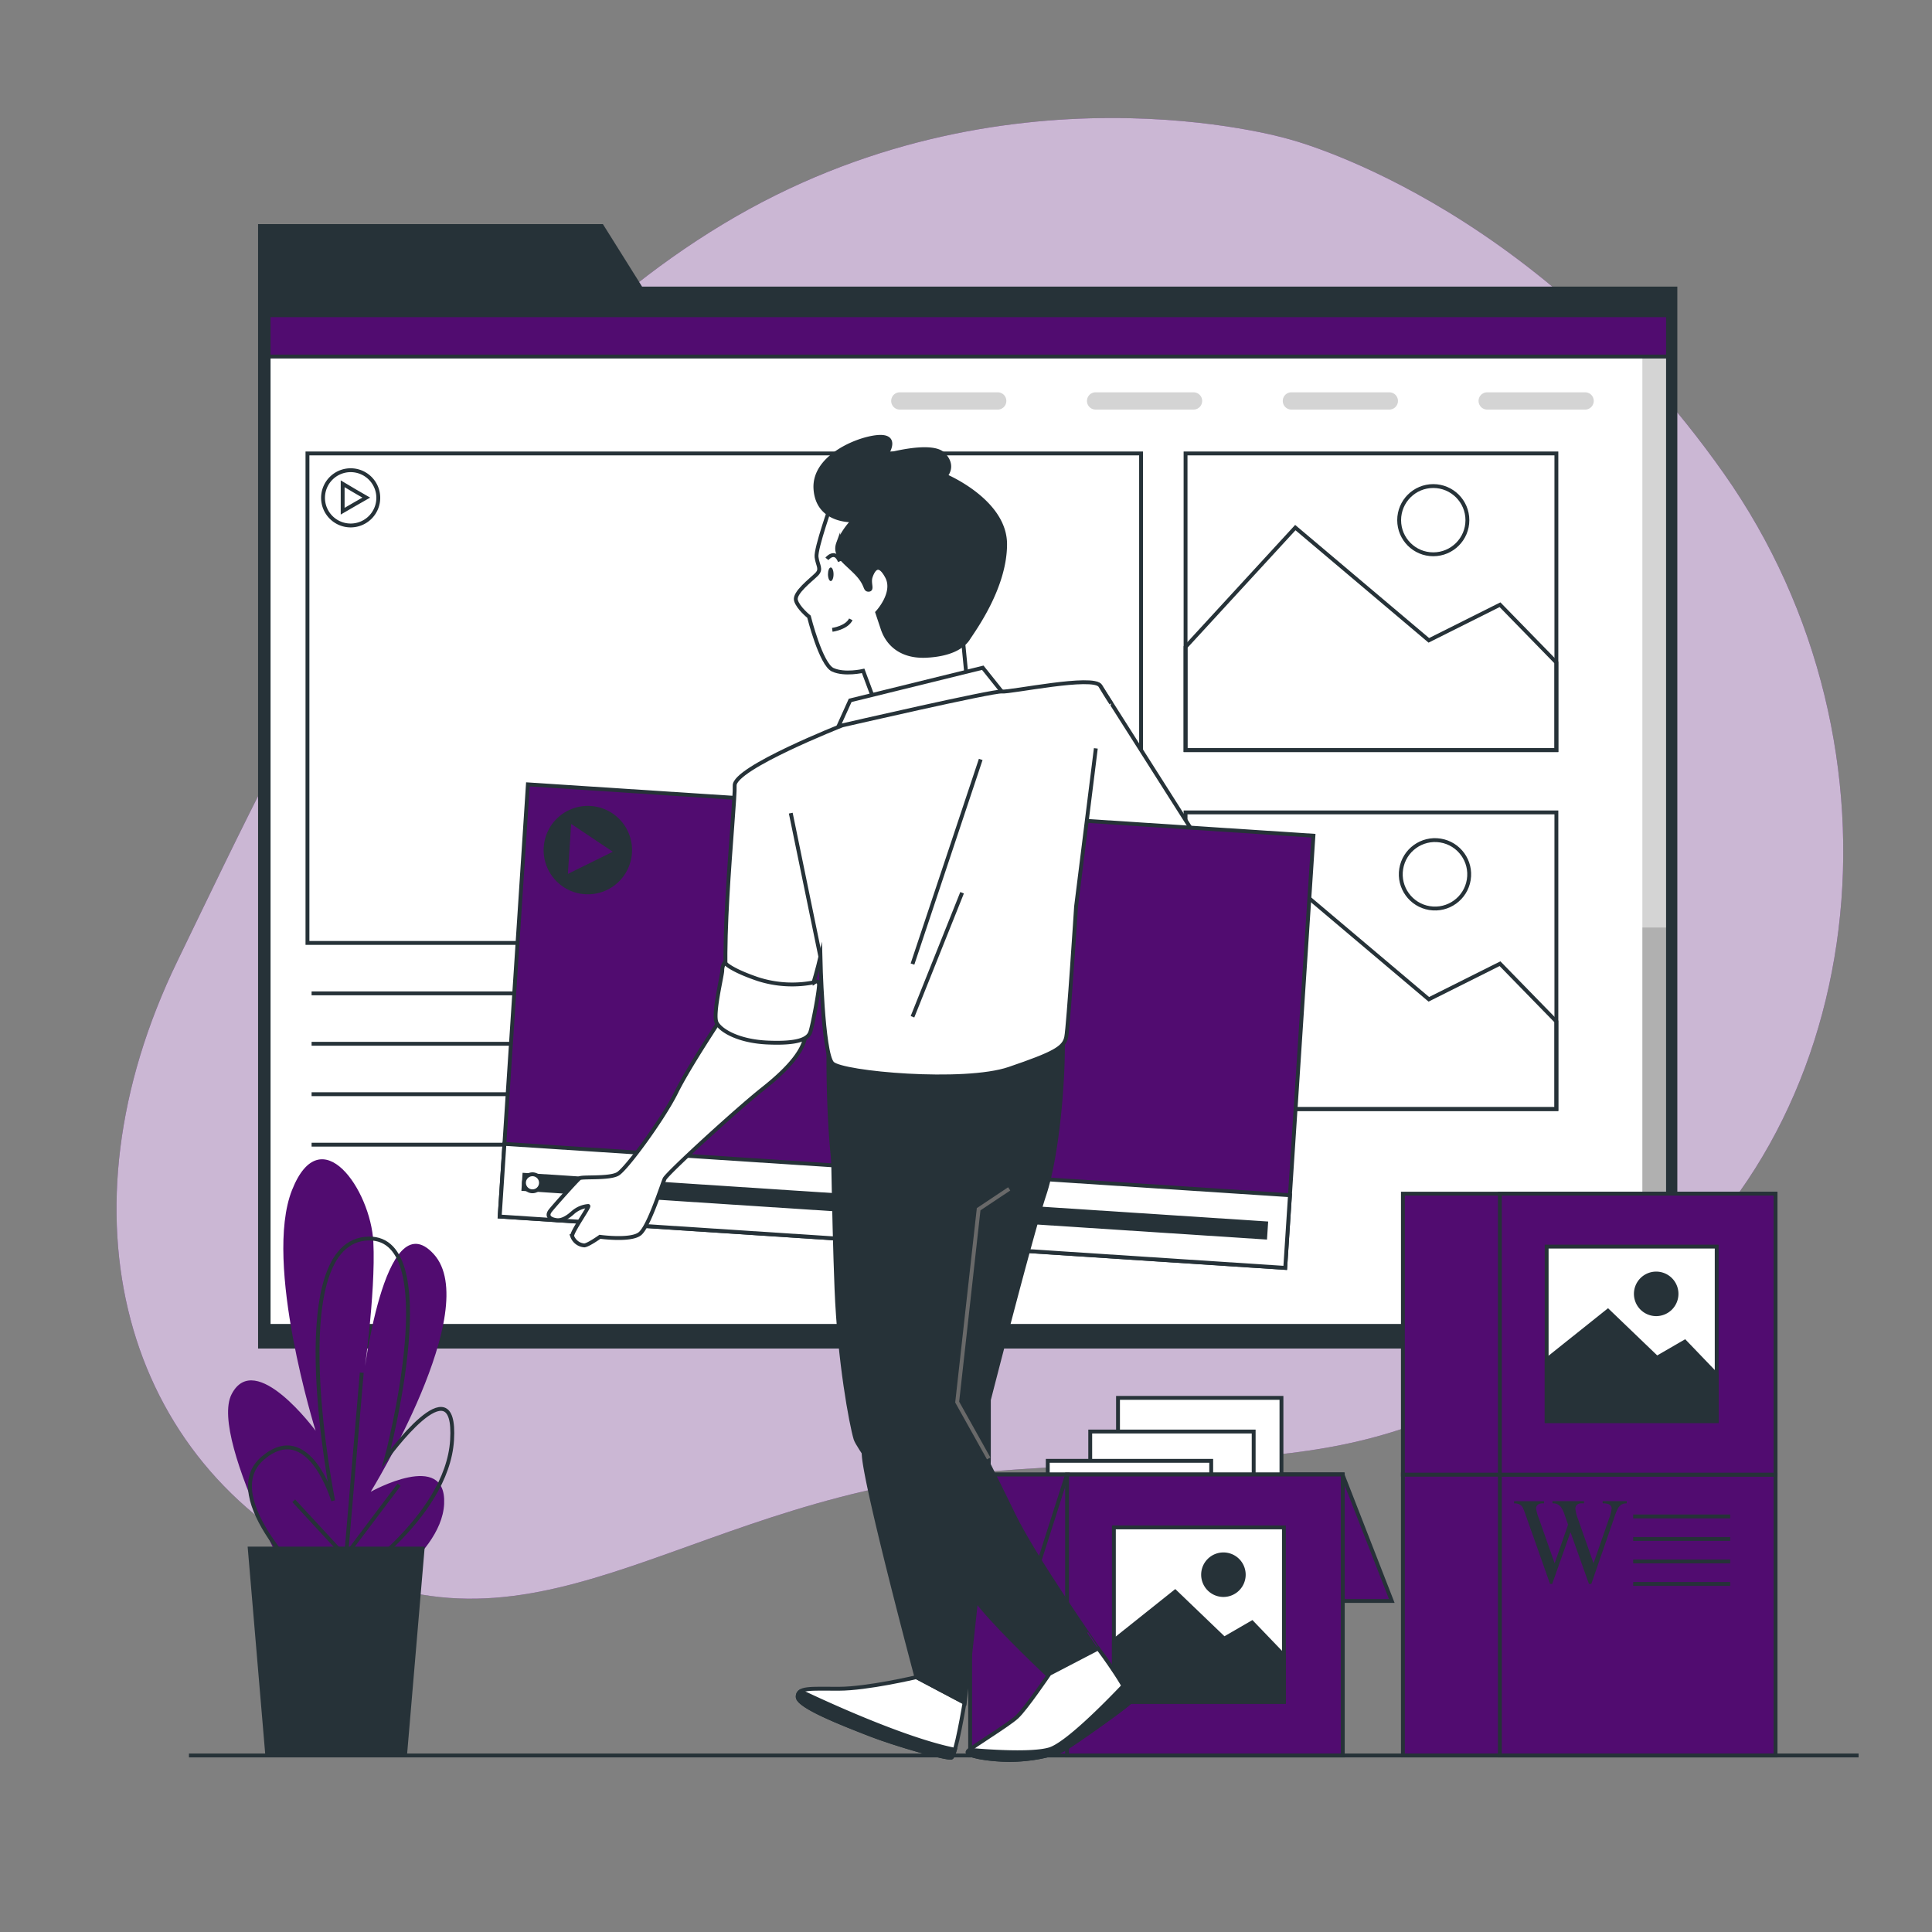 <svg xmlns="http://www.w3.org/2000/svg" xmlns:xlink="http://www.w3.org/1999/xlink" viewBox="0 0 500 500"><rect x="0" y="0" width="500" height="500" fill="#808080" stroke="none"/><defs><clipPath id="freepik--clip-path--inject-2"><rect x="69.52" y="81.58" width="362.16" height="261.56" style="fill:#fff;stroke:#263238;stroke-linecap:round;stroke-linejoin:round"></rect></clipPath></defs><g id="freepik--background-simple--inject-2"><path d="M333.11,35.89S259.66,14.26,187.13,58,77.62,183.33,45.89,248.78,31.75,378.36,86.71,405.29s92.77-18.61,170.17-24.54,98.14,3.71,162.63-41.6S496.27,193.69,446.1,122.5,333.11,35.89,333.11,35.89Z" style="fill:#510C70"></path><path d="M333.11,35.89S259.66,14.26,187.13,58,77.62,183.33,45.89,248.78,31.75,378.36,86.71,405.29s92.77-18.61,170.17-24.54,98.14,3.71,162.63-41.6S496.27,193.69,446.1,122.5,333.11,35.89,333.11,35.89Z" style="fill:#fff;opacity:0.7"></path></g><g id="freepik--Page--inject-2"><polygon points="166.16 74.17 156.03 58 66.79 58 66.79 74.17 66.79 79.99 66.79 349 434.09 349 434.09 74.17 166.16 74.17" style="fill:#263238"></polygon><rect x="69.52" y="81.58" width="362.16" height="261.56" style="fill:#fff"></rect><g style="clip-path:url(#freepik--clip-path--inject-2)"><rect x="425.04" y="79.34" width="8.41" height="265.78" style="opacity:0.17"></rect><rect x="425.04" y="240.04" width="8.41" height="102.93" style="opacity:0.17"></rect><rect x="68.08" y="78.05" width="364.07" height="14.23" style="fill:#510C70;stroke:#263238;stroke-miterlimit:10"></rect></g><rect x="69.52" y="81.58" width="362.16" height="261.56" style="fill:none;stroke:#263238;stroke-linecap:round;stroke-linejoin:round"></rect><g style="opacity:0.17"><path d="M258.21,106H232.87a2.23,2.23,0,0,1-2.23-2.24h0a2.23,2.23,0,0,1,2.23-2.23h25.34a2.23,2.23,0,0,1,2.23,2.23h0A2.23,2.23,0,0,1,258.21,106Z"></path><path d="M308.88,106H283.54a2.23,2.23,0,0,1-2.23-2.24h0a2.23,2.23,0,0,1,2.23-2.23h25.34a2.23,2.23,0,0,1,2.24,2.23h0A2.24,2.24,0,0,1,308.88,106Z"></path><path d="M359.55,106H334.22a2.24,2.24,0,0,1-2.24-2.24h0a2.23,2.23,0,0,1,2.24-2.23h25.33a2.23,2.23,0,0,1,2.24,2.23h0A2.24,2.24,0,0,1,359.55,106Z"></path><path d="M410.23,106H384.89a2.24,2.24,0,0,1-2.24-2.24h0a2.23,2.23,0,0,1,2.24-2.23h25.34a2.23,2.23,0,0,1,2.23,2.23h0A2.23,2.23,0,0,1,410.23,106Z"></path></g><rect x="79.57" y="117.35" width="215.74" height="126.68" style="fill:none;stroke:#263238;stroke-miterlimit:10"></rect><line x1="80.64" y1="257.08" x2="142.52" y2="257.08" style="fill:none;stroke:#263238;stroke-miterlimit:10"></line><line x1="80.64" y1="270.13" x2="142.52" y2="270.13" style="fill:none;stroke:#263238;stroke-miterlimit:10"></line><line x1="80.64" y1="283.18" x2="142.52" y2="283.18" style="fill:none;stroke:#263238;stroke-miterlimit:10"></line><line x1="80.64" y1="296.24" x2="142.52" y2="296.24" style="fill:none;stroke:#263238;stroke-miterlimit:10"></line><path d="M90.75,121.69a7.15,7.15,0,1,0,7.15,7.15A7.15,7.15,0,0,0,90.75,121.69Zm1,8.83-3.07,1.78v-7.1L91.71,127l3.08,1.78Z" style="fill:none;stroke:#263238;stroke-miterlimit:10"></path><rect x="306.82" y="117.35" width="95.97" height="76.78" style="fill:none;stroke:#263238;stroke-miterlimit:10"></rect><polygon points="402.79 171.46 388.2 156.5 369.78 165.72 335.23 136.54 306.82 167.44 306.82 194.13 402.79 194.13 402.79 171.46" style="fill:none;stroke:#263238;stroke-miterlimit:10"></polygon><circle cx="370.93" cy="134.62" r="8.83" style="fill:none;stroke:#263238;stroke-miterlimit:10"></circle><rect x="306.82" y="210.25" width="95.97" height="76.78" style="fill:none;stroke:#263238;stroke-miterlimit:10"></rect><polygon points="402.79 264.36 388.2 249.4 369.78 258.62 335.23 229.44 306.82 260.34 306.82 287.02 402.79 287.02 402.79 264.36" style="fill:none;stroke:#263238;stroke-miterlimit:10"></polygon><circle cx="370.93" cy="227.52" r="8.83" transform="matrix(0.16, -0.99, 0.99, 0.16, 86.78, 557.09)" style="fill:none;stroke:#263238;stroke-miterlimit:10"></circle></g><g id="freepik--Plants--inject-2"><path d="M80.32,419.17s-26.49-46.52-20.38-58.35,21.74,9.46,21.74,9.46S68.09,326.91,75.57,308s20.37,0,21.05,13.41-2.71,36.27-2.71,36.27,5.43-47.31,18.34-33.12-16.31,61.51-16.31,61.51,19.7-11,19,3.16S91.19,416,91.19,416" style="fill:#510C70"></path><path d="M80.55,410.5S56,387.63,68,377.38s18.22,11,18.22,11S73,323,94.38,320.6,100,377.38,100,377.38s18.23-25.24,17-4.73S88.72,410.5,88.72,410.5" style="fill:none;stroke:#263238;stroke-miterlimit:10"></path><line x1="92.59" y1="406.34" x2="76.02" y2="388.39" style="fill:none;stroke:#263238;stroke-miterlimit:10"></line><line x1="89.14" y1="407.72" x2="93.62" y2="355.25" style="fill:none;stroke:#263238;stroke-miterlimit:10"></line><line x1="88.45" y1="403.92" x2="103.29" y2="384.24" style="fill:none;stroke:#263238;stroke-miterlimit:10"></line><polygon points="109.92 400.26 64.09 400.26 68.67 454.31 105.33 454.31 109.92 400.26" style="fill:#263238"></polygon></g><g id="freepik--Boxes--inject-2"><polygon points="347.44 381.6 360.19 414.32 333.42 414.32 322.34 381.6 347.44 381.6" style="fill:#510C70;stroke:#263238;stroke-miterlimit:10"></polygon><rect x="289.34" y="361.77" width="42.3" height="38.81" style="fill:#fff;stroke:#263238;stroke-miterlimit:10"></rect><rect x="282.15" y="370.48" width="42.3" height="38.81" style="fill:#fff;stroke:#263238;stroke-miterlimit:10"></rect><rect x="271.16" y="378.06" width="42.3" height="38.81" style="fill:#fff;stroke:#263238;stroke-miterlimit:10"></rect><rect x="252.38" y="384.77" width="42.3" height="38.81" style="fill:#fff;stroke:#263238;stroke-miterlimit:10"></rect><rect x="251.07" y="381.6" width="96.44" height="72.71" style="fill:#510C70;stroke:#263238;stroke-miterlimit:10"></rect><rect x="276.16" y="381.6" width="71.34" height="72.71" style="fill:#510C70;stroke:#263238;stroke-miterlimit:10"></rect><polygon points="276.16 381.6 265.7 414.32 238.94 414.32 251.07 381.6 276.16 381.6" style="fill:#510C70;stroke:#263238;stroke-miterlimit:10"></polygon><rect x="288.27" y="395.29" width="44.01" height="45.15" style="fill:#fff;stroke:#263238;stroke-miterlimit:10"></rect><polygon points="332.28 428.48 324.04 419.9 316.81 424.08 304.13 411.91 288.4 424.46 288.27 424.75 288.27 440.44 332.28 440.44 332.28 428.48" style="fill:#263238;stroke:#263238;stroke-miterlimit:10"></polygon><path d="M321.88,407.53a5.26,5.26,0,1,1-5.26-5.26A5.26,5.26,0,0,1,321.88,407.53Z" style="fill:#263238;stroke:#263238;stroke-miterlimit:10"></path><rect x="401.34" y="361.77" width="42.3" height="38.81" style="fill:#fff;stroke:#263238;stroke-miterlimit:10"></rect><rect x="394.15" y="370.48" width="42.3" height="38.81" style="fill:#fff;stroke:#263238;stroke-miterlimit:10"></rect><rect x="383.16" y="378.06" width="42.3" height="38.81" style="fill:#fff;stroke:#263238;stroke-miterlimit:10"></rect><rect x="364.38" y="384.77" width="42.3" height="38.81" style="fill:#fff;stroke:#263238;stroke-miterlimit:10"></rect><rect x="363.07" y="381.6" width="96.44" height="72.71" style="fill:#510C70;stroke:#263238;stroke-miterlimit:10"></rect><rect x="388.16" y="381.6" width="71.34" height="72.71" style="fill:#510C70;stroke:#263238;stroke-miterlimit:10"></rect><path d="M421,388.5v.57a2.59,2.59,0,0,0-1.33.3,2.75,2.75,0,0,0-1,1.1,16.5,16.5,0,0,0-1,2.57l-5.84,16.88h-.61l-4.78-13.39-4.74,13.39h-.55L395,392.53c-.46-1.29-.75-2.06-.88-2.3a2,2,0,0,0-.84-.87,3.09,3.09,0,0,0-1.44-.29v-.57h7.75v.57h-.37a1.85,1.85,0,0,0-1.25.38,1.12,1.12,0,0,0-.44.89,10.89,10.89,0,0,0,.68,2.49l4.13,11.75,3.47-10-.61-1.76-.5-1.41a7.87,7.87,0,0,0-.72-1.36,1.94,1.94,0,0,0-.5-.49,2.58,2.58,0,0,0-.77-.4,3.42,3.42,0,0,0-.93-.1v-.57h8.16v.57h-.56a1.82,1.82,0,0,0-1.27.38,1.31,1.31,0,0,0-.4,1,9.8,9.8,0,0,0,.7,2.75l4,11.38,4-11.54a9.78,9.78,0,0,0,.68-2.65,1.13,1.13,0,0,0-.23-.67,1.18,1.18,0,0,0-.56-.43,4.59,4.59,0,0,0-1.53-.22v-.57Z" style="fill:#263238"></path><line x1="422.67" y1="392.45" x2="447.78" y2="392.45" style="fill:none;stroke:#263238;stroke-miterlimit:10"></line><line x1="422.67" y1="398.28" x2="447.78" y2="398.28" style="fill:none;stroke:#263238;stroke-miterlimit:10"></line><line x1="422.67" y1="404.1" x2="447.78" y2="404.1" style="fill:none;stroke:#263238;stroke-miterlimit:10"></line><line x1="422.67" y1="409.92" x2="447.78" y2="409.92" style="fill:none;stroke:#263238;stroke-miterlimit:10"></line><rect x="364.38" y="312.09" width="42.3" height="38.81" style="fill:#fff;stroke:#263238;stroke-miterlimit:10"></rect><rect x="363.07" y="308.92" width="96.44" height="72.71" style="fill:#510C70;stroke:#263238;stroke-miterlimit:10"></rect><rect x="388.16" y="308.92" width="71.34" height="72.71" style="fill:#510C70;stroke:#263238;stroke-miterlimit:10"></rect><rect x="400.27" y="322.62" width="44.01" height="45.15" style="fill:#fff;stroke:#263238;stroke-miterlimit:10"></rect><polygon points="444.28 355.8 436.04 347.22 428.81 351.4 416.13 339.23 400.4 351.79 400.27 352.07 400.27 367.76 444.28 367.76 444.28 355.8" style="fill:#263238;stroke:#263238;stroke-miterlimit:10"></polygon><path d="M433.88,334.85a5.26,5.26,0,1,1-5.26-5.26A5.26,5.26,0,0,1,433.88,334.85Z" style="fill:#263238;stroke:#263238;stroke-miterlimit:10"></path></g><g id="freepik--Character--inject-2"><path d="M284.74,177.49,310,217.25l-33.8-.28s.85-32.95,1.7-36.64S283.89,176.36,284.74,177.49Z" style="fill:#fff;stroke:#263238;stroke-miterlimit:10"></path><rect x="132.73" y="209.53" width="203.73" height="112.1" transform="translate(17.84 -14.75) rotate(3.74)" style="fill:#510C70;stroke:#263238;stroke-miterlimit:10"></rect><rect x="129.69" y="302.68" width="203.73" height="18.84" transform="translate(20.88 -14.46) rotate(3.74)" style="fill:#fff;stroke:#263238;stroke-miterlimit:10"></rect><rect x="134.86" y="309.83" width="193.37" height="4.68" transform="translate(20.88 -14.45) rotate(3.74)" style="fill:#263238"></rect><path d="M140,306.24a2.2,2.2,0,1,0-2.34,2.06A2.2,2.2,0,0,0,140,306.24Z" style="fill:#fff;stroke:#263238;stroke-miterlimit:10"></path><path d="M163.05,220.72a10.94,10.94,0,1,1-10.2-11.63A10.93,10.93,0,0,1,163.05,220.72Z" style="fill:#263238;stroke:#263238;stroke-linecap:round;stroke-linejoin:round"></path><polygon points="147.82 213.23 158.59 220.43 146.97 226.16 147.82 213.23" style="fill:#510C70"></polygon><path d="M215.25,130.17s-4.21,11.78-3.93,14,1.4,3.09,0,4.49-5.89,4.77-5.33,6.73,3.37,4.21,3.37,4.21,3.08,12.34,6.17,13.74,7.85.28,7.85.28l3.36,9,23.56-5.89-1.4-14.31s7-13.46,5.33-21.59-16.27-16-25.8-16S216.09,127.93,215.25,130.17Z" style="fill:#fff;stroke:#263238;stroke-miterlimit:10"></path><path d="M215.4,163s3.67-.48,4.79-2.71" style="fill:none;stroke:#263238;stroke-miterlimit:10"></path><path d="M215.72,148.62c0,1-.33,1.76-.72,1.76s-.72-.79-.72-1.76.32-1.76.72-1.76S215.72,147.65,215.72,148.62Z" style="fill:#263238"></path><path d="M214,144.63s2.08-2.56,3.35.64" style="fill:none;stroke:#263238;stroke-miterlimit:10"></path><path d="M220.85,134.66s-9.25.56-9.81-8.14,12.06-13.46,16.83-13.46,1.4,4.77,1.4,4.77,11.78-3.37,14.86-.28.57,5.61.57,5.61,15.42,6.45,15.42,17.67S252,163,250.59,165.23s-4.77,4.21-10.94,4.49-9.82-2.81-11.22-7l-1.4-4.2s4.76-5.05,2.52-9.26-3.65-1.68-4.21,0,.56,3.37-.56,3.37-.28-1.4-3.36-4.49-5.61-4.49-4.49-7.57A19.13,19.13,0,0,1,220.85,134.66Z" style="fill:#263238;stroke:#263238;stroke-miterlimit:10"></path><polygon points="220.02 181.26 216.68 188.65 259.26 178.97 254.34 172.81 220.02 181.26" style="fill:#fff;stroke:#263238;stroke-miterlimit:10"></polygon><path d="M186.92,263.12S178.31,276,175,282.72s-12.9,19.83-15.13,21.1-9.25.64-9.88,1.12-6.06,6.53-7.49,8.28.32,2.4,1.59,2.55,2.71-.63,4.3-2.07a6.85,6.85,0,0,1,3.83-1.59c.64-.16-4.3,6.69-4.14,7.81a3.61,3.61,0,0,0,3.18,2.39c1.12-.16,4-2.23,4-2.23s8,1.11,10.35-.8,5.74-12.75,6.38-14.18,18.63-17.92,25.48-23.34,11-10.36,11-14.5S186.92,263.12,186.92,263.12Z" style="fill:#fff;stroke:#263238;stroke-miterlimit:10"></path><path d="M237.12,434.05s-12.68,3-20.07,3-10.6-.38-10.6,2.08,11.74,7,18.55,9.66,20.07,6.44,21.21,6.06,3.41-14.2,3.41-14.2Z" style="fill:#fff;stroke:#263238;stroke-miterlimit:10"></path><path d="M207.2,437.72a1.55,1.55,0,0,0-.75,1.44c0,2.46,11.74,7,18.55,9.66s20.07,6.44,21.21,6.06c.26-.09.58-.88.92-2.05C233.87,450.19,212.67,440.33,207.2,437.72Z" style="fill:#263238;stroke:#263238;stroke-miterlimit:10"></path><path d="M214.4,272.16s-.19,14.77,1.14,27.46,7.38,68.35,8,77.06,13.63,57.37,13.63,57.37l12.5,6.63s6.25-54.15,6.25-63.24V362.29s11-43,14.39-53.2,5.11-30.49,4.73-41.85a98,98,0,0,1-31.24,6.63C226.14,274.62,214.4,272.16,214.4,272.16Z" style="fill:#263238;stroke:#263238;stroke-miterlimit:10"></path><path d="M283.6,193.68l-5.11,40.9s-2,31-2.55,33.8-3.13,4.26-14.77,8.23-43.17,1.14-45.73-1.42-3.12-27.55-3.12-27.55-3.41,14.49-6,16.48-12.21,1.13-16.75-3.13.85-53.11.56-57.65S218,187.72,218,187.72s39.07-9,41.26-8.75,23.78-4.32,25.48-1.48,2.84,4.55,2.84,4.55" style="fill:#fff;stroke:#263238;stroke-miterlimit:10"></path><line x1="212.32" y1="247.64" x2="204.65" y2="210.44" style="fill:none;stroke:#263238;stroke-miterlimit:10"></line><line x1="253.81" y1="196.54" x2="236.15" y2="249.5" style="fill:none;stroke:#263238;stroke-miterlimit:10"></line><line x1="248.99" y1="231.04" x2="236.15" y2="263.14" style="fill:none;stroke:#263238;stroke-miterlimit:10"></line><path d="M187.55,249.1a3.53,3.53,0,0,0-.63,2.07c0,1.27-2.55,11.47-1.44,13.54s5.74,4.78,13.23,5.1,10.36-.8,11-2.71,2.4-11.31,2.24-12.43-1.12-.48-1.12-.48a29,29,0,0,1-14.66-.79C188.67,250.85,187.55,249.1,187.55,249.1Z" style="fill:#fff;stroke:#263238;stroke-miterlimit:10"></path><path d="M215.35,283s.38,31.81,1.13,50.55,3.79,35,4.93,38.82,26.88,36.73,32.75,43.73,17.23,17.61,17.23,17.61l12.83-7S267.61,403,262.3,392s-14.58-29.16-14.58-29.16l5.87-52.45,9.66-5.3" style="fill:#263238;stroke:#263238;stroke-miterlimit:10"></path><polyline points="261.18 307.68 253.27 312.95 247.72 362.86 255.87 377.44" style="fill:none;stroke:#696969;stroke-miterlimit:10"></polyline><path d="M271.6,433.18s-6.09,9-8.41,11.15-11.35,7.56-12.61,8.83,5.68,2.31,10.72,2.31,11.35-1.05,14.51-3,14.92-10.3,16.39-11.77-8-14.08-8-14.08Z" style="fill:#fff;stroke:#263238;stroke-miterlimit:10"></path><path d="M292.2,440.75c.51-.5-.26-2.29-1.49-4.44-4.6,4.84-14.78,15.14-19.11,16.42-4.74,1.41-16.83.47-20.67.12a3,3,0,0,0-.35.31c-1.26,1.26,5.68,2.31,10.72,2.31s11.35-1.05,14.51-3S290.73,442.22,292.2,440.75Z" style="fill:#263238;stroke:#263238;stroke-miterlimit:10"></path></g><g id="freepik--Floor--inject-2"><line x1="481" y1="454.31" x2="48.9" y2="454.31" style="fill:none;stroke:#263238;stroke-miterlimit:10"></line></g></svg>